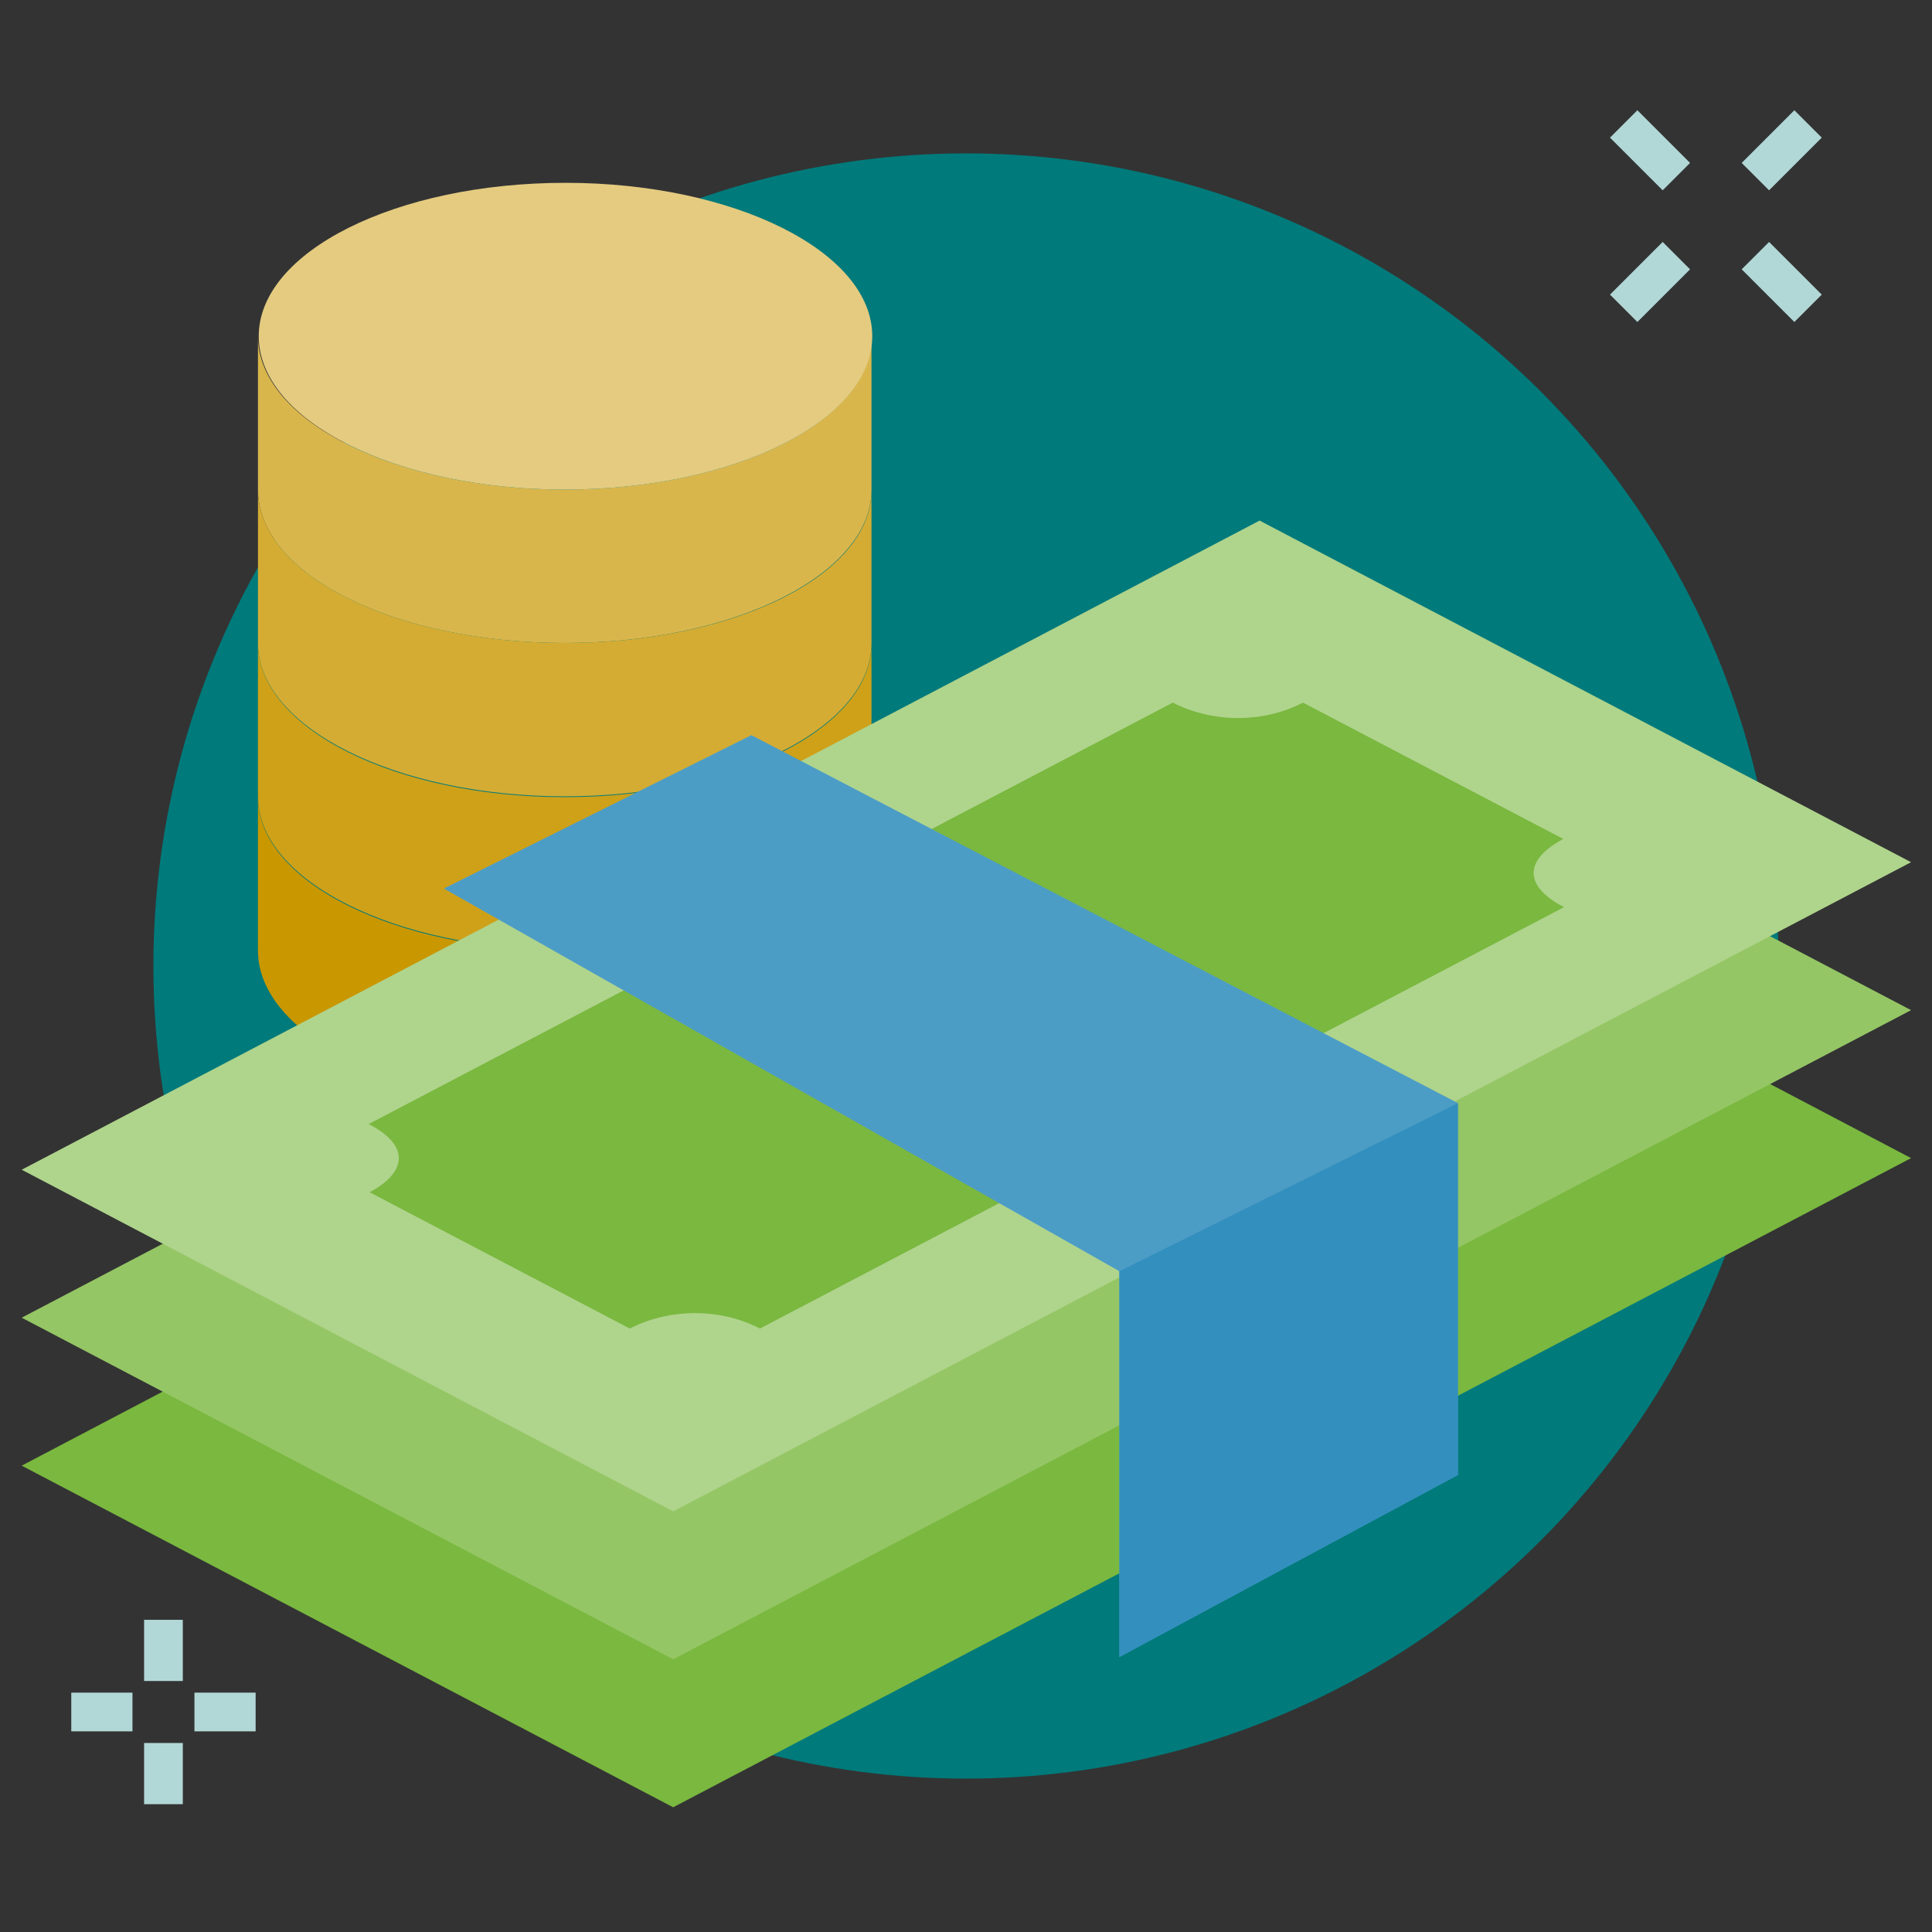 <?xml version="1.0" encoding="utf-8"?>
<!-- Generator: Adobe Illustrator 23.1.1, SVG Export Plug-In . SVG Version: 6.00 Build 0)  -->
<svg version="1.1" id="Capa_1" xmlns="http://www.w3.org/2000/svg" xmlns:xlink="http://www.w3.org/1999/xlink" x="0px" y="0px"
	 viewBox="0 0 249.4 249.4" style="enable-background:new 0 0 249.4 249.4;" xml:space="preserve">
<rect x="0" y="0" width="249.4" height="249.4" fill="#333333" stroke="none"/>
<style type="text/css">
	.st0{fill:#007A7B;}
	.st1{fill:#7AB83F;}
	.st2{fill:#95C665;}
	.st3{fill:#D9B64C;}
	.st4{fill:#D4AC33;}
	.st5{fill:#CEA119;}
	.st6{fill:#C99700;}
	.st7{fill:#E4CB80;}
	.st8{fill:none;stroke:#FFFFFF;stroke-width:2;stroke-linecap:round;stroke-miterlimit:10;}
	.st9{fill:#AFD48C;}
	.st10{fill:#FFFFFF;stroke:#2A5082;stroke-width:2;stroke-miterlimit:10;}
	.st11{fill:#4C9DC6;}
	.st12{fill:#338FBE;}
	.st13{fill:none;stroke:#B2D7D7;stroke-width:5;stroke-miterlimit:10;}
</style>
<g>
	<circle class="st0" cx="124.7" cy="124.7" r="104.9"/>
	<polygon class="st1" points="246.7,149.5 86.9,233.3 2.8,189.2 162.6,105.3 	"/>
	<polygon class="st2" points="246.7,130.4 86.9,214.2 2.8,170.1 162.6,86.3 	"/>
	<g>
		<path class="st3" d="M72.9,63.2c-21.9,0-39.6-8.9-39.6-19.8v19.8C33.3,74.2,51,83,72.9,83c21.9,0,39.6-8.9,39.6-19.8V43.4
			C112.6,54.3,94.8,63.2,72.9,63.2z"/>
		<path class="st3" d="M33.3,43.4L33.3,43.4C33.3,43.4,33.3,43.4,33.3,43.4C33.3,43.4,33.3,43.4,33.3,43.4z"/>
	</g>
	<g>
		<path class="st4" d="M72.9,83C51,83,33.3,74.2,33.3,63.2V83c0,10.9,17.8,19.8,39.6,19.8c21.9,0,39.6-8.9,39.6-19.8V63.2
			C112.6,74.2,94.8,83,72.9,83z"/>
		<path class="st4" d="M33.3,63.2L33.3,63.2C33.3,63.2,33.3,63.2,33.3,63.2C33.3,63.2,33.3,63.2,33.3,63.2z"/>
	</g>
	<g>
		<path class="st5" d="M72.9,102.9C51,102.9,33.3,94,33.3,83v19.8c0,10.9,17.8,19.8,39.6,19.8c21.9,0,39.6-8.9,39.6-19.8V83
			C112.6,94,94.8,102.9,72.9,102.9z"/>
		<path class="st5" d="M33.3,83L33.3,83C33.3,83,33.3,83,33.3,83C33.3,83,33.3,83,33.3,83z"/>
	</g>
	<g>
		<path class="st6" d="M72.9,122.7c-21.9,0-39.6-8.9-39.6-19.8v19.8c0,10.9,17.8,19.8,39.6,19.8c21.9,0,39.6-8.9,39.6-19.8v-19.8
			C112.6,113.8,94.8,122.7,72.9,122.7z"/>
		<path class="st6" d="M33.3,102.9L33.3,102.9C33.3,102.9,33.3,102.9,33.3,102.9C33.3,102.9,33.3,102.9,33.3,102.9z"/>
	</g>
	<path class="st7" d="M112.6,43.4c0-10.9-17.8-19.8-39.6-19.8c-21.9,0-39.6,8.9-39.6,19.8S51,63.2,72.9,63.2
		C94.8,63.2,112.6,54.3,112.6,43.4z"/>
	<path class="st8" d="M61,101.9"/>
	<polygon class="st9" points="246.7,111.3 86.9,195.1 2.8,151 162.6,67.2 	"/>
	<path class="st1" d="M201.8,108.3l-33.6-17.6c-5.6,2.9-12.2,2.4-16.8,0L47.6,145.1c5.6,2.9,4.7,6.4,0.1,8.8l33.6,17.6
		c4.6-2.4,11.2-2.9,16.8,0l103.8-54.4C197.2,114.7,196.2,111.3,201.8,108.3z"/>
	<path class="st10" d="M140,123.1c9.3,4.9,9.9,12.4,1.4,16.9c-8.5,4.5-23,4.1-32.2-0.7c-9.3-4.9-9.9-12.4-1.4-16.9
		C116.3,117.9,130.7,118.2,140,123.1z"/>
	<polygon class="st11" points="144.5,164.1 57.3,114.7 97,94.9 188.2,142.4 188.2,190.4 144.5,213.9 	"/>
	<polygon class="st12" points="144.5,164.1 188.2,142.4 188.2,190.4 144.5,213.9 	"/>
	<g>
		<line class="st13" x1="21.1" y1="209.1" x2="21.1" y2="217"/>
		<line class="st13" x1="21.1" y1="225" x2="21.1" y2="232.9"/>
		<line class="st13" x1="17.1" y1="221" x2="9.2" y2="221"/>
		<line class="st13" x1="33" y1="221" x2="25.1" y2="221"/>
	</g>
	<g>
		<line class="st13" x1="216.4" y1="33" x2="209.6" y2="39.8"/>
		<line class="st13" x1="233.4" y1="16" x2="226.6" y2="22.8"/>
		<line class="st13" x1="226.6" y1="33" x2="233.4" y2="39.8"/>
		<line class="st13" x1="209.6" y1="16" x2="216.4" y2="22.8"/>
	</g>
</g>
</svg>
